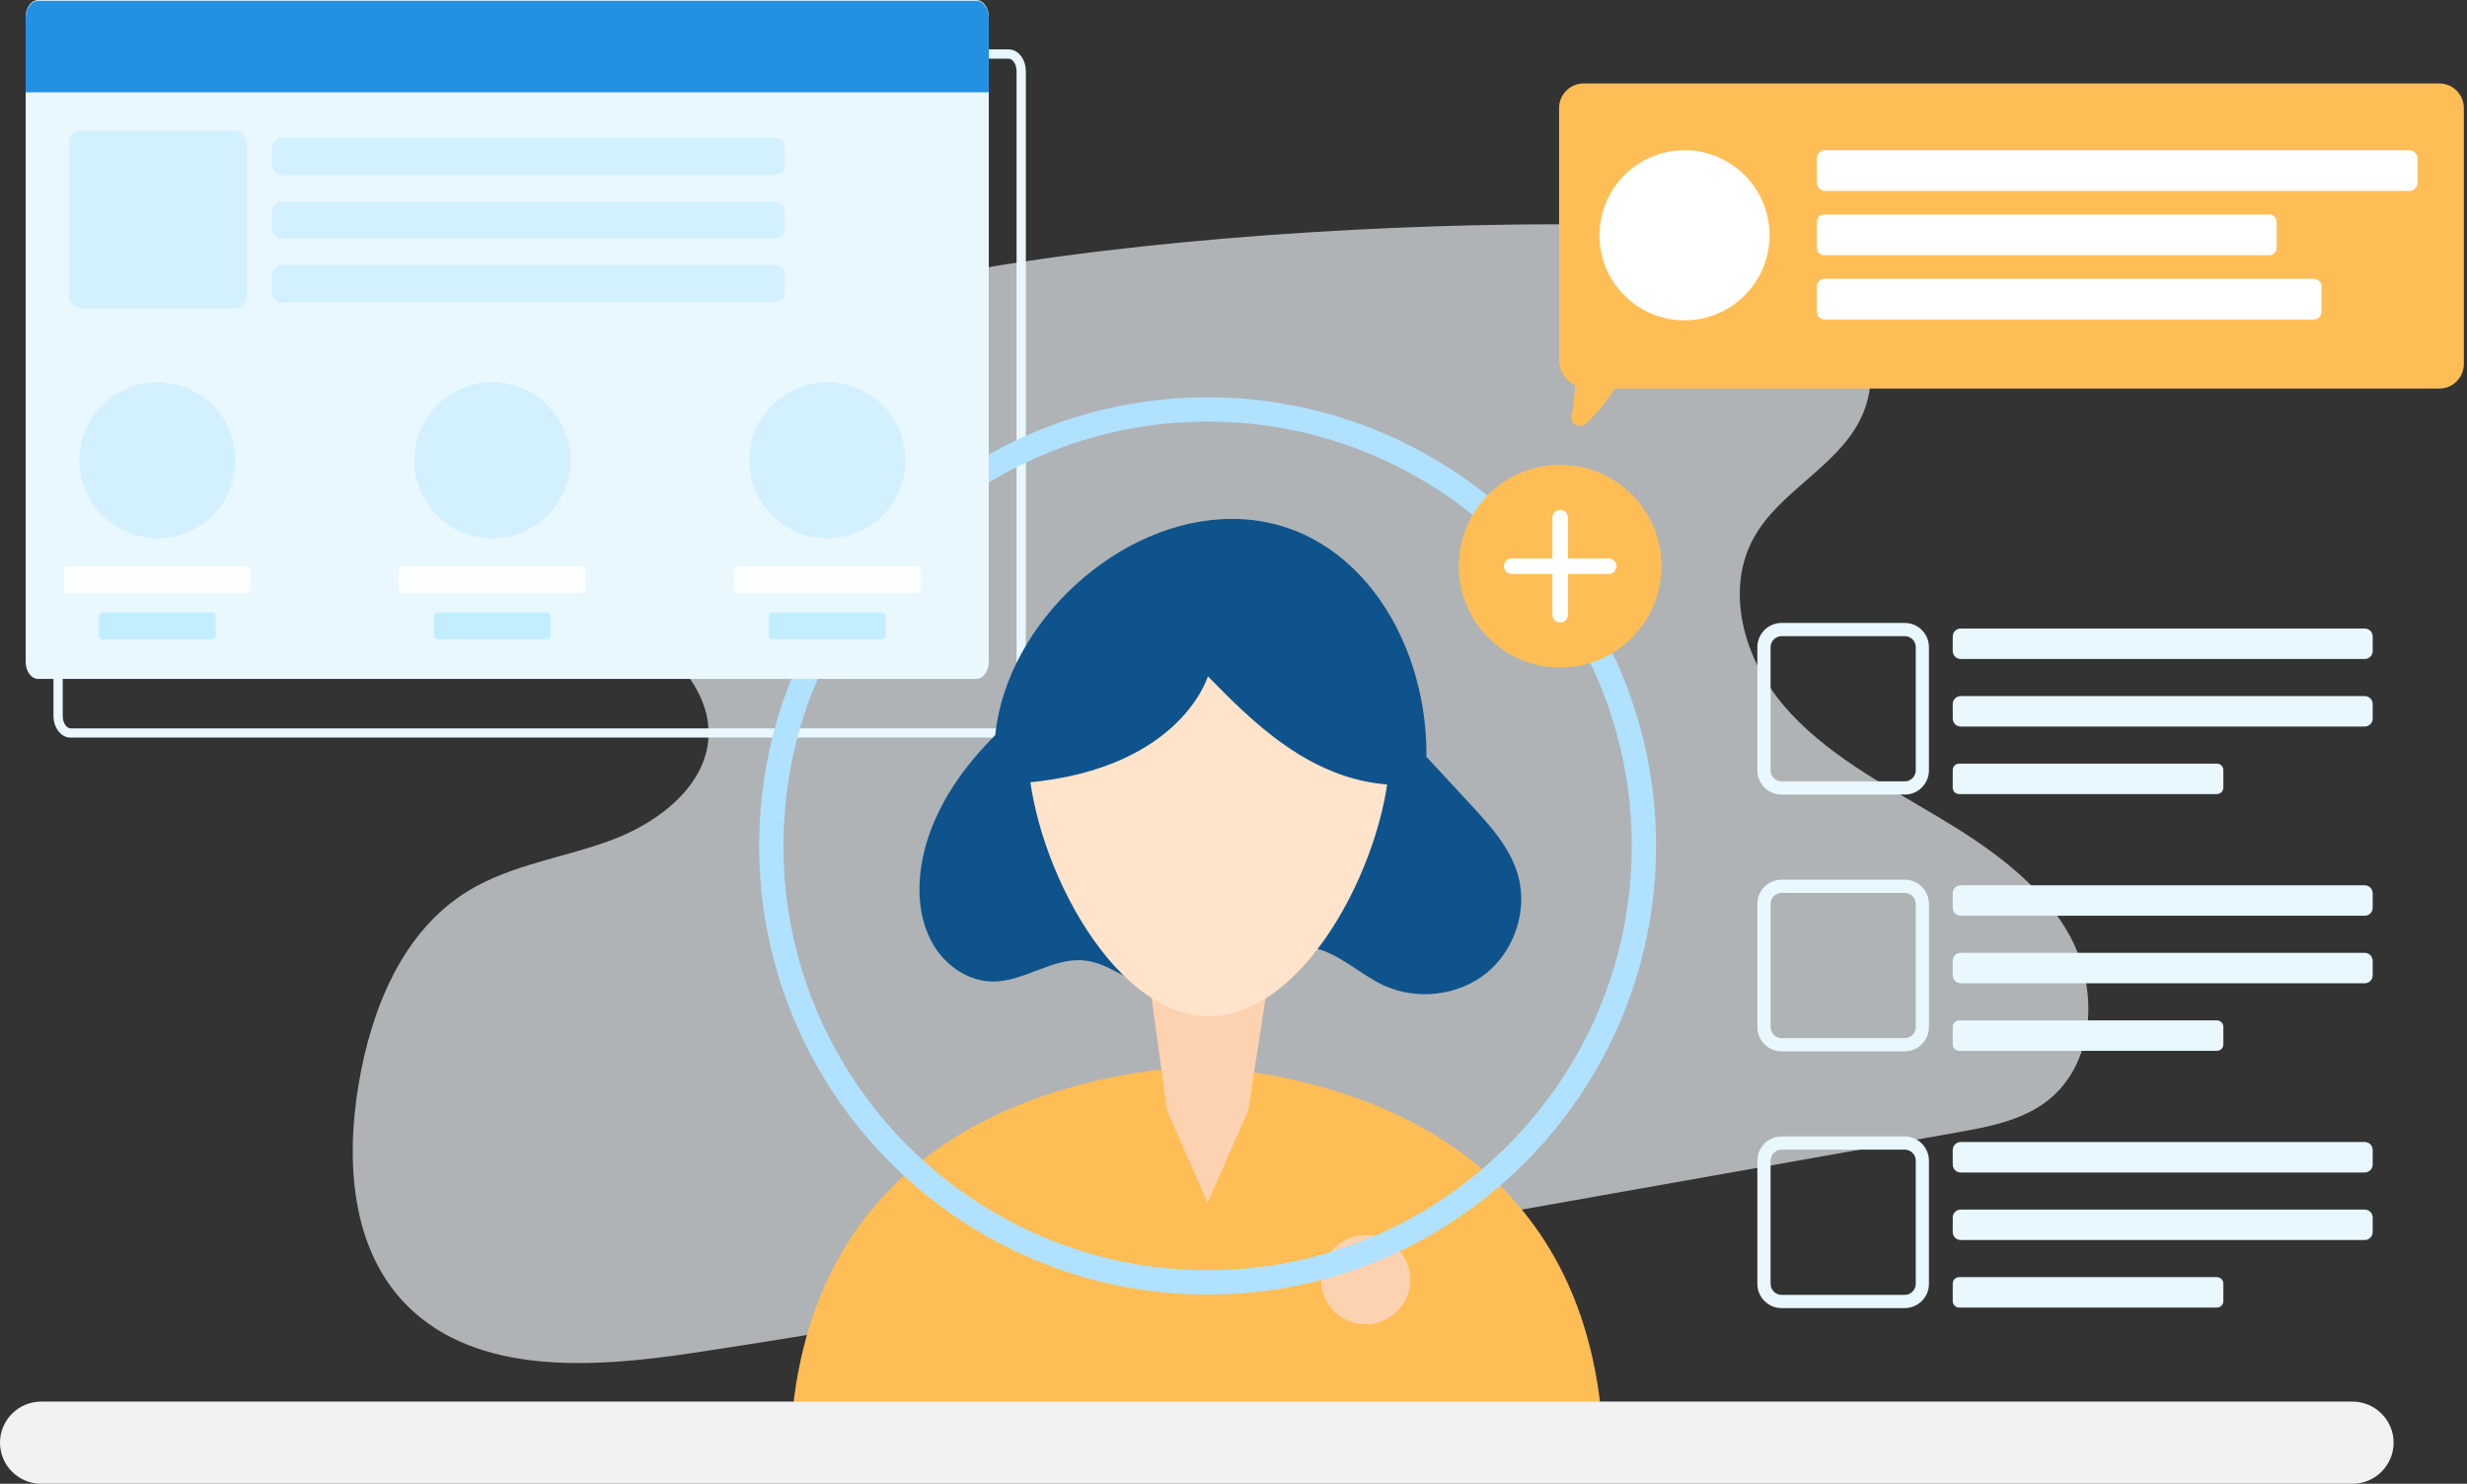 <svg width="266" height="160" viewBox="0 0 266 160" fill="none" xmlns="http://www.w3.org/2000/svg">
<rect x="0" y="0" width="266" height="160" fill="#333333" stroke="none"/>
<g clip-path="url(#clip0_25_623)">
<g opacity="0.64">
<path d="M81.624 35.264C76.296 37.529 71 40.291 67.274 44.634C63.549 48.973 61.682 55.21 63.916 60.43C66.901 67.404 76.363 71.458 76.404 79.012C76.436 84.421 71.303 88.551 66.121 90.518C60.939 92.485 55.203 93.193 50.49 96.067C43.38 100.404 40.044 108.8 38.678 116.855C37.262 125.22 37.836 134.741 43.921 140.812C51.483 148.354 63.992 147.503 74.7 145.894C88.987 143.749 103.211 141.225 117.435 138.704C148.613 133.176 179.79 127.65 210.967 122.122C214.311 121.53 217.789 120.88 220.504 118.895C225.899 114.952 226.356 106.809 223.219 100.998C220.084 95.187 214.285 91.238 208.523 87.819C202.761 84.401 196.679 81.169 192.365 76.124C188.051 71.079 185.904 63.609 189.169 57.865C191.937 52.998 197.879 50.398 200.472 45.441C203.886 38.91 199.956 30.572 193.763 26.401C187.564 22.237 109.766 23.295 81.624 35.264Z" fill="#F5FCFF"/>
</g>
<path d="M110.109 7.668V77.202C110.109 78.214 109.503 79.041 108.766 79.041H7.606C6.866 79.041 6.263 78.214 6.263 77.202V7.668C6.263 6.657 6.869 5.829 7.606 5.829H108.763C109.503 5.829 110.109 6.657 110.109 7.668Z" stroke="#E9F7FF" stroke-miterlimit="10"/>
<path d="M133.267 115.357L129.043 115.404L124.82 115.357C113.078 116.867 87.869 122.987 85.349 153.297H172.74C170.218 122.987 145.009 116.867 133.267 115.357Z" fill="#FFBE55"/>
<path d="M123.558 103.169L125.839 119.781L130.209 129.69L134.578 119.781L137.15 103.169H123.558Z" fill="#FCD2B1"/>
<path d="M147.249 142.805C149.904 142.805 152.056 140.652 152.056 137.996C152.056 135.34 149.904 133.188 147.249 133.188C144.595 133.188 142.443 135.34 142.443 137.996C142.443 140.652 144.595 142.805 147.249 142.805Z" fill="#FCD2B1"/>
<path d="M253.659 160H4.428C1.992 160 0 158.006 0 155.57C0 153.134 1.992 151.14 4.428 151.14H253.659C256.094 151.14 258.087 153.134 258.087 155.57C258.087 158.006 256.094 160 253.659 160Z" fill="#F2F2F2"/>
<path d="M130.209 139.599C103.546 139.599 81.854 117.896 81.854 91.22C81.854 64.545 103.546 42.842 130.209 42.842C156.871 42.842 178.563 64.545 178.563 91.22C178.563 117.896 156.871 139.599 130.209 139.599ZM130.209 45.465C104.991 45.465 84.475 65.991 84.475 91.22C84.475 116.45 104.991 136.976 130.209 136.976C155.426 136.976 175.942 116.45 175.942 91.22C175.942 65.991 155.426 45.465 130.209 45.465Z" fill="#B0E1FF"/>
<path d="M106.614 1.839V71.373C106.614 72.385 106.008 73.212 105.271 73.212H4.11C3.37 73.212 2.767 72.385 2.767 71.373V1.839C2.767 0.828 3.373 0 4.11 0H105.268C106.008 0 106.614 0.828 106.614 1.839Z" fill="#E9F7FF"/>
<path d="M106.614 1.993V9.953H2.767V1.993C2.767 0.941 3.373 0.082 4.11 0.082H105.268C106.008 0.082 106.614 0.941 106.614 1.993Z" fill="#2390E2"/>
<path d="M25.264 33.271H8.797C8.057 33.271 7.454 32.665 7.454 31.927V15.452C7.454 14.712 8.06 14.109 8.797 14.109H25.264C26.004 14.109 26.607 14.715 26.607 15.452V31.927C26.607 32.665 26.001 33.271 25.264 33.271Z" fill="#D2F0FF"/>
<path d="M98.734 63.974H79.646C79.349 63.974 79.107 63.732 79.107 63.434V61.596C79.107 61.298 79.349 61.056 79.646 61.056H98.734C99.031 61.056 99.273 61.298 99.273 61.596V63.434C99.273 63.732 99.031 63.974 98.734 63.974Z" fill="#FDFEFF"/>
<path d="M95.058 68.949H83.322C83.089 68.949 82.897 68.756 82.897 68.523V66.46C82.897 66.227 83.089 66.034 83.322 66.034H95.058C95.291 66.034 95.483 66.227 95.483 66.46V68.523C95.483 68.759 95.291 68.949 95.058 68.949Z" fill="#C2EEFF"/>
<path d="M89.206 58.049C93.849 58.049 97.613 54.283 97.613 49.638C97.613 44.993 93.849 41.227 89.206 41.227C84.563 41.227 80.799 44.993 80.799 49.638C80.799 54.283 84.563 58.049 89.206 58.049Z" fill="#D2F0FF"/>
<path d="M83.569 18.873H30.394C29.82 18.873 29.351 18.404 29.351 17.83V15.915C29.351 15.341 29.82 14.872 30.394 14.872H83.569C84.143 14.872 84.612 15.341 84.612 15.915V17.83C84.612 18.404 84.143 18.873 83.569 18.873Z" fill="#D2F0FF"/>
<path d="M83.569 25.74H30.394C29.82 25.74 29.351 25.271 29.351 24.697V22.782C29.351 22.208 29.82 21.738 30.394 21.738H83.569C84.143 21.738 84.612 22.208 84.612 22.782V24.697C84.612 25.268 84.143 25.74 83.569 25.74Z" fill="#D2F0FF"/>
<path d="M83.569 32.603H30.394C29.82 32.603 29.351 32.134 29.351 31.56V29.645C29.351 29.071 29.82 28.602 30.394 28.602H83.569C84.143 28.602 84.612 29.071 84.612 29.645V31.56C84.612 32.131 84.143 32.603 83.569 32.603Z" fill="#D2F0FF"/>
<path d="M26.505 63.974H7.416C7.119 63.974 6.877 63.732 6.877 63.434V61.596C6.877 61.298 7.119 61.056 7.416 61.056H26.505C26.802 61.056 27.044 61.298 27.044 61.596V63.434C27.041 63.732 26.799 63.974 26.505 63.974Z" fill="#FDFEFF"/>
<path d="M22.829 68.949H11.092C10.859 68.949 10.667 68.756 10.667 68.523V66.46C10.667 66.227 10.859 66.034 11.092 66.034H22.829C23.062 66.034 23.254 66.227 23.254 66.46V68.523C23.251 68.759 23.062 68.949 22.829 68.949Z" fill="#C2EEFF"/>
<path d="M16.977 58.049C21.62 58.049 25.383 54.283 25.383 49.638C25.383 44.993 21.62 41.227 16.977 41.227C12.334 41.227 8.57 44.993 8.57 49.638C8.57 54.283 12.334 58.049 16.977 58.049Z" fill="#D2F0FF"/>
<path d="M62.62 63.974H43.531C43.234 63.974 42.992 63.732 42.992 63.434V61.596C42.992 61.298 43.234 61.056 43.531 61.056H62.62C62.917 61.056 63.158 61.298 63.158 61.596V63.434C63.156 63.732 62.914 63.974 62.62 63.974Z" fill="#FDFEFF"/>
<path d="M58.943 68.949H47.207C46.974 68.949 46.782 68.756 46.782 68.523V66.46C46.782 66.227 46.974 66.034 47.207 66.034H58.943C59.176 66.034 59.369 66.227 59.369 66.46V68.523C59.369 68.759 59.176 68.949 58.943 68.949Z" fill="#C2EEFF"/>
<path d="M53.091 58.049C57.734 58.049 61.498 54.283 61.498 49.638C61.498 44.993 57.734 41.227 53.091 41.227C48.448 41.227 44.685 44.993 44.685 49.638C44.685 54.283 48.448 58.049 53.091 58.049Z" fill="#D2F0FF"/>
<path d="M163.658 94.304C162.807 91.378 160.672 89.032 158.604 86.796C157.002 85.065 155.4 83.337 153.798 81.606C153.798 81.507 153.806 81.411 153.806 81.311C153.806 68.436 145.702 55.956 132.833 55.956C120.642 55.956 108.551 67.15 107.307 79.274C106.451 80.137 105.626 81.032 104.851 81.97C101.903 85.54 99.64 89.824 99.209 94.432C98.967 97.02 99.337 99.73 100.683 101.954C102.029 104.178 104.452 105.83 107.051 105.842C110.447 105.859 113.514 103.225 116.893 103.566C119.748 103.854 122.023 106.206 124.843 106.745C130.587 107.841 135.662 101.182 141.423 102.181C144.316 102.683 146.515 105.011 149.178 106.247C152.743 107.902 157.238 107.398 160.291 104.918C163.34 102.438 164.756 98.081 163.658 94.304Z" fill="#0E538C"/>
<path d="M110.837 80.874C110.837 70.091 119.576 61.348 130.354 61.348C141.132 61.348 149.871 70.091 149.871 80.874C149.871 91.658 141.132 109.581 130.354 109.581C119.576 109.581 110.837 91.658 110.837 80.874Z" fill="#FFE3CA"/>
<path d="M108.944 84.517C127.135 83.591 130.235 72.93 130.235 72.93C134.552 77.249 141.333 84.651 151.048 84.651C155.749 79.948 143.186 57.813 130.235 58.739C118.828 57.198 108.944 74.646 108.944 84.517Z" fill="#0E538C"/>
<path d="M205.374 85.683H192.094C190.655 85.683 189.484 84.511 189.484 83.072V69.785C189.484 68.345 190.655 67.174 192.094 67.174H205.374C206.813 67.174 207.984 68.345 207.984 69.785V83.072C207.984 84.511 206.813 85.683 205.374 85.683ZM192.097 68.599C191.444 68.599 190.911 69.132 190.911 69.785V83.072C190.911 83.725 191.444 84.258 192.097 84.258H205.377C206.03 84.258 206.563 83.725 206.563 83.072V69.785C206.563 69.132 206.03 68.599 205.377 68.599L192.097 68.599Z" fill="#E9F7FF"/>
<path d="M254.976 71.062H211.407C210.938 71.062 210.55 70.677 210.55 70.205V68.634C210.55 68.165 210.935 67.777 211.407 67.777H254.976C255.445 67.777 255.832 68.162 255.832 68.634V70.205C255.832 70.677 255.448 71.062 254.976 71.062Z" fill="#E9F7FF"/>
<path d="M254.976 78.345H211.407C210.938 78.345 210.55 77.96 210.55 77.488V75.917C210.55 75.448 210.935 75.06 211.407 75.06H254.976C255.445 75.06 255.832 75.445 255.832 75.917V77.488C255.832 77.96 255.448 78.345 254.976 78.345Z" fill="#E9F7FF"/>
<path d="M239.042 85.628H211.238C210.859 85.628 210.55 85.319 210.55 84.94V83.034C210.55 82.655 210.859 82.346 211.238 82.346H239.042C239.421 82.346 239.729 82.655 239.729 83.034V84.94C239.726 85.319 239.418 85.628 239.042 85.628Z" fill="#E9F7FF"/>
<path d="M205.374 113.37H192.094C190.655 113.37 189.484 112.198 189.484 110.758V97.472C189.484 96.032 190.655 94.86 192.094 94.86H205.374C206.813 94.86 207.984 96.032 207.984 97.472V110.758C207.984 112.198 206.813 113.37 205.374 113.37ZM192.097 96.285C191.444 96.285 190.911 96.819 190.911 97.472V110.758C190.911 111.411 191.444 111.945 192.097 111.945H205.377C206.03 111.945 206.563 111.411 206.563 110.758V97.472C206.563 96.819 206.03 96.285 205.377 96.285H192.097Z" fill="#E9F7FF"/>
<path d="M254.976 98.748H211.407C210.938 98.748 210.55 98.364 210.55 97.892V96.321C210.55 95.852 210.935 95.464 211.407 95.464H254.976C255.445 95.464 255.832 95.849 255.832 96.321V97.892C255.832 98.364 255.448 98.748 254.976 98.748Z" fill="#E9F7FF"/>
<path d="M254.976 106.031H211.407C210.938 106.031 210.55 105.647 210.55 105.175V103.604C210.55 103.134 210.935 102.747 211.407 102.747H254.976C255.445 102.747 255.832 103.132 255.832 103.604V105.175C255.832 105.647 255.448 106.031 254.976 106.031Z" fill="#E9F7FF"/>
<path d="M239.042 113.314H211.238C210.859 113.314 210.55 113.005 210.55 112.627V110.721C210.55 110.342 210.859 110.033 211.238 110.033H239.042C239.421 110.033 239.729 110.342 239.729 110.721V112.627C239.726 113.005 239.418 113.314 239.042 113.314Z" fill="#E9F7FF"/>
<path d="M205.374 141.056H192.094C190.655 141.056 189.484 139.885 189.484 138.445V125.158C189.484 123.719 190.655 122.547 192.094 122.547H205.374C206.813 122.547 207.984 123.719 207.984 125.158V138.445C207.984 139.885 206.813 141.056 205.374 141.056ZM192.097 123.972C191.444 123.972 190.911 124.506 190.911 125.158V138.445C190.911 139.098 191.444 139.631 192.097 139.631H205.377C206.03 139.631 206.563 139.098 206.563 138.445V125.158C206.563 124.506 206.03 123.972 205.377 123.972H192.097Z" fill="#E9F7FF"/>
<path d="M254.976 126.435H211.407C210.938 126.435 210.55 126.05 210.55 125.578V124.007C210.55 123.538 210.935 123.15 211.407 123.15H254.976C255.445 123.15 255.832 123.535 255.832 124.007V125.578C255.832 126.05 255.448 126.435 254.976 126.435Z" fill="#E9F7FF"/>
<path d="M254.976 133.718H211.407C210.938 133.718 210.55 133.333 210.55 132.861V131.29C210.55 130.821 210.935 130.434 211.407 130.434H254.976C255.445 130.434 255.832 130.818 255.832 131.29V132.861C255.832 133.333 255.448 133.718 254.976 133.718Z" fill="#E9F7FF"/>
<path d="M239.042 141.001H211.238C210.859 141.001 210.55 140.692 210.55 140.313V138.407C210.55 138.028 210.859 137.719 211.238 137.719H239.042C239.421 137.719 239.729 138.028 239.729 138.407V140.313C239.726 140.692 239.418 141.001 239.042 141.001Z" fill="#E9F7FF"/>
<path d="M263.013 9H170.754C169.297 9 168.106 10.192 168.106 11.649V38.802C168.106 40.015 168.811 41.067 169.83 41.574C169.787 42.871 169.653 43.932 169.455 44.777C169.242 45.692 170.352 46.313 171.039 45.672C172.301 44.494 173.454 42.938 174.15 41.9H263.013C264.469 41.9 265.66 40.708 265.66 39.251V11.646C265.66 10.192 264.469 9 263.013 9Z" fill="#FFBE55"/>
<path d="M181.628 34.544C186.691 34.544 190.795 30.438 190.795 25.373C190.795 20.307 186.691 16.201 181.628 16.201C176.565 16.201 172.461 20.307 172.461 25.373C172.461 30.438 176.565 34.544 181.628 34.544Z" fill="white"/>
<path d="M259.762 20.593H196.798C196.3 20.593 195.892 20.185 195.892 19.687V17.108C195.892 16.609 196.3 16.201 196.798 16.201H259.765C260.263 16.201 260.67 16.609 260.67 17.108V19.687C260.668 20.185 260.26 20.593 259.762 20.593Z" fill="white"/>
<path d="M244.676 27.524H196.685C196.248 27.524 195.893 27.168 195.893 26.731V23.924C195.893 23.487 196.248 23.132 196.685 23.132H244.676C245.113 23.132 245.468 23.487 245.468 23.924V26.731C245.468 27.168 245.11 27.524 244.676 27.524Z" fill="white"/>
<path d="M249.479 34.457H196.723C196.265 34.457 195.893 34.084 195.893 33.626V30.895C195.893 30.438 196.265 30.065 196.723 30.065H249.479C249.936 30.065 250.309 30.438 250.309 30.895V33.626C250.309 34.081 249.936 34.457 249.479 34.457Z" fill="white"/>
<path d="M168.222 71.985C174.255 71.985 179.146 67.092 179.146 61.056C179.146 55.02 174.255 50.127 168.222 50.127C162.19 50.127 157.299 55.02 157.299 61.056C157.299 67.092 162.19 71.985 168.222 71.985Z" fill="#FFBE55"/>
<path d="M168.222 67.127C167.759 67.127 167.383 66.751 167.383 66.288V55.825C167.383 55.362 167.759 54.986 168.222 54.986C168.686 54.986 169.061 55.362 169.061 55.825V66.288C169.061 66.751 168.686 67.127 168.222 67.127Z" fill="white"/>
<path d="M173.451 61.896H162.994C162.531 61.896 162.155 61.52 162.155 61.056C162.155 60.593 162.531 60.217 162.994 60.217H173.451C173.914 60.217 174.29 60.593 174.29 61.056C174.29 61.52 173.914 61.896 173.451 61.896Z" fill="white"/>
</g>
<defs>
<clipPath id="clip0_25_623">
<rect width="265.66" height="160" fill="white"/>
</clipPath>
</defs>
</svg>
